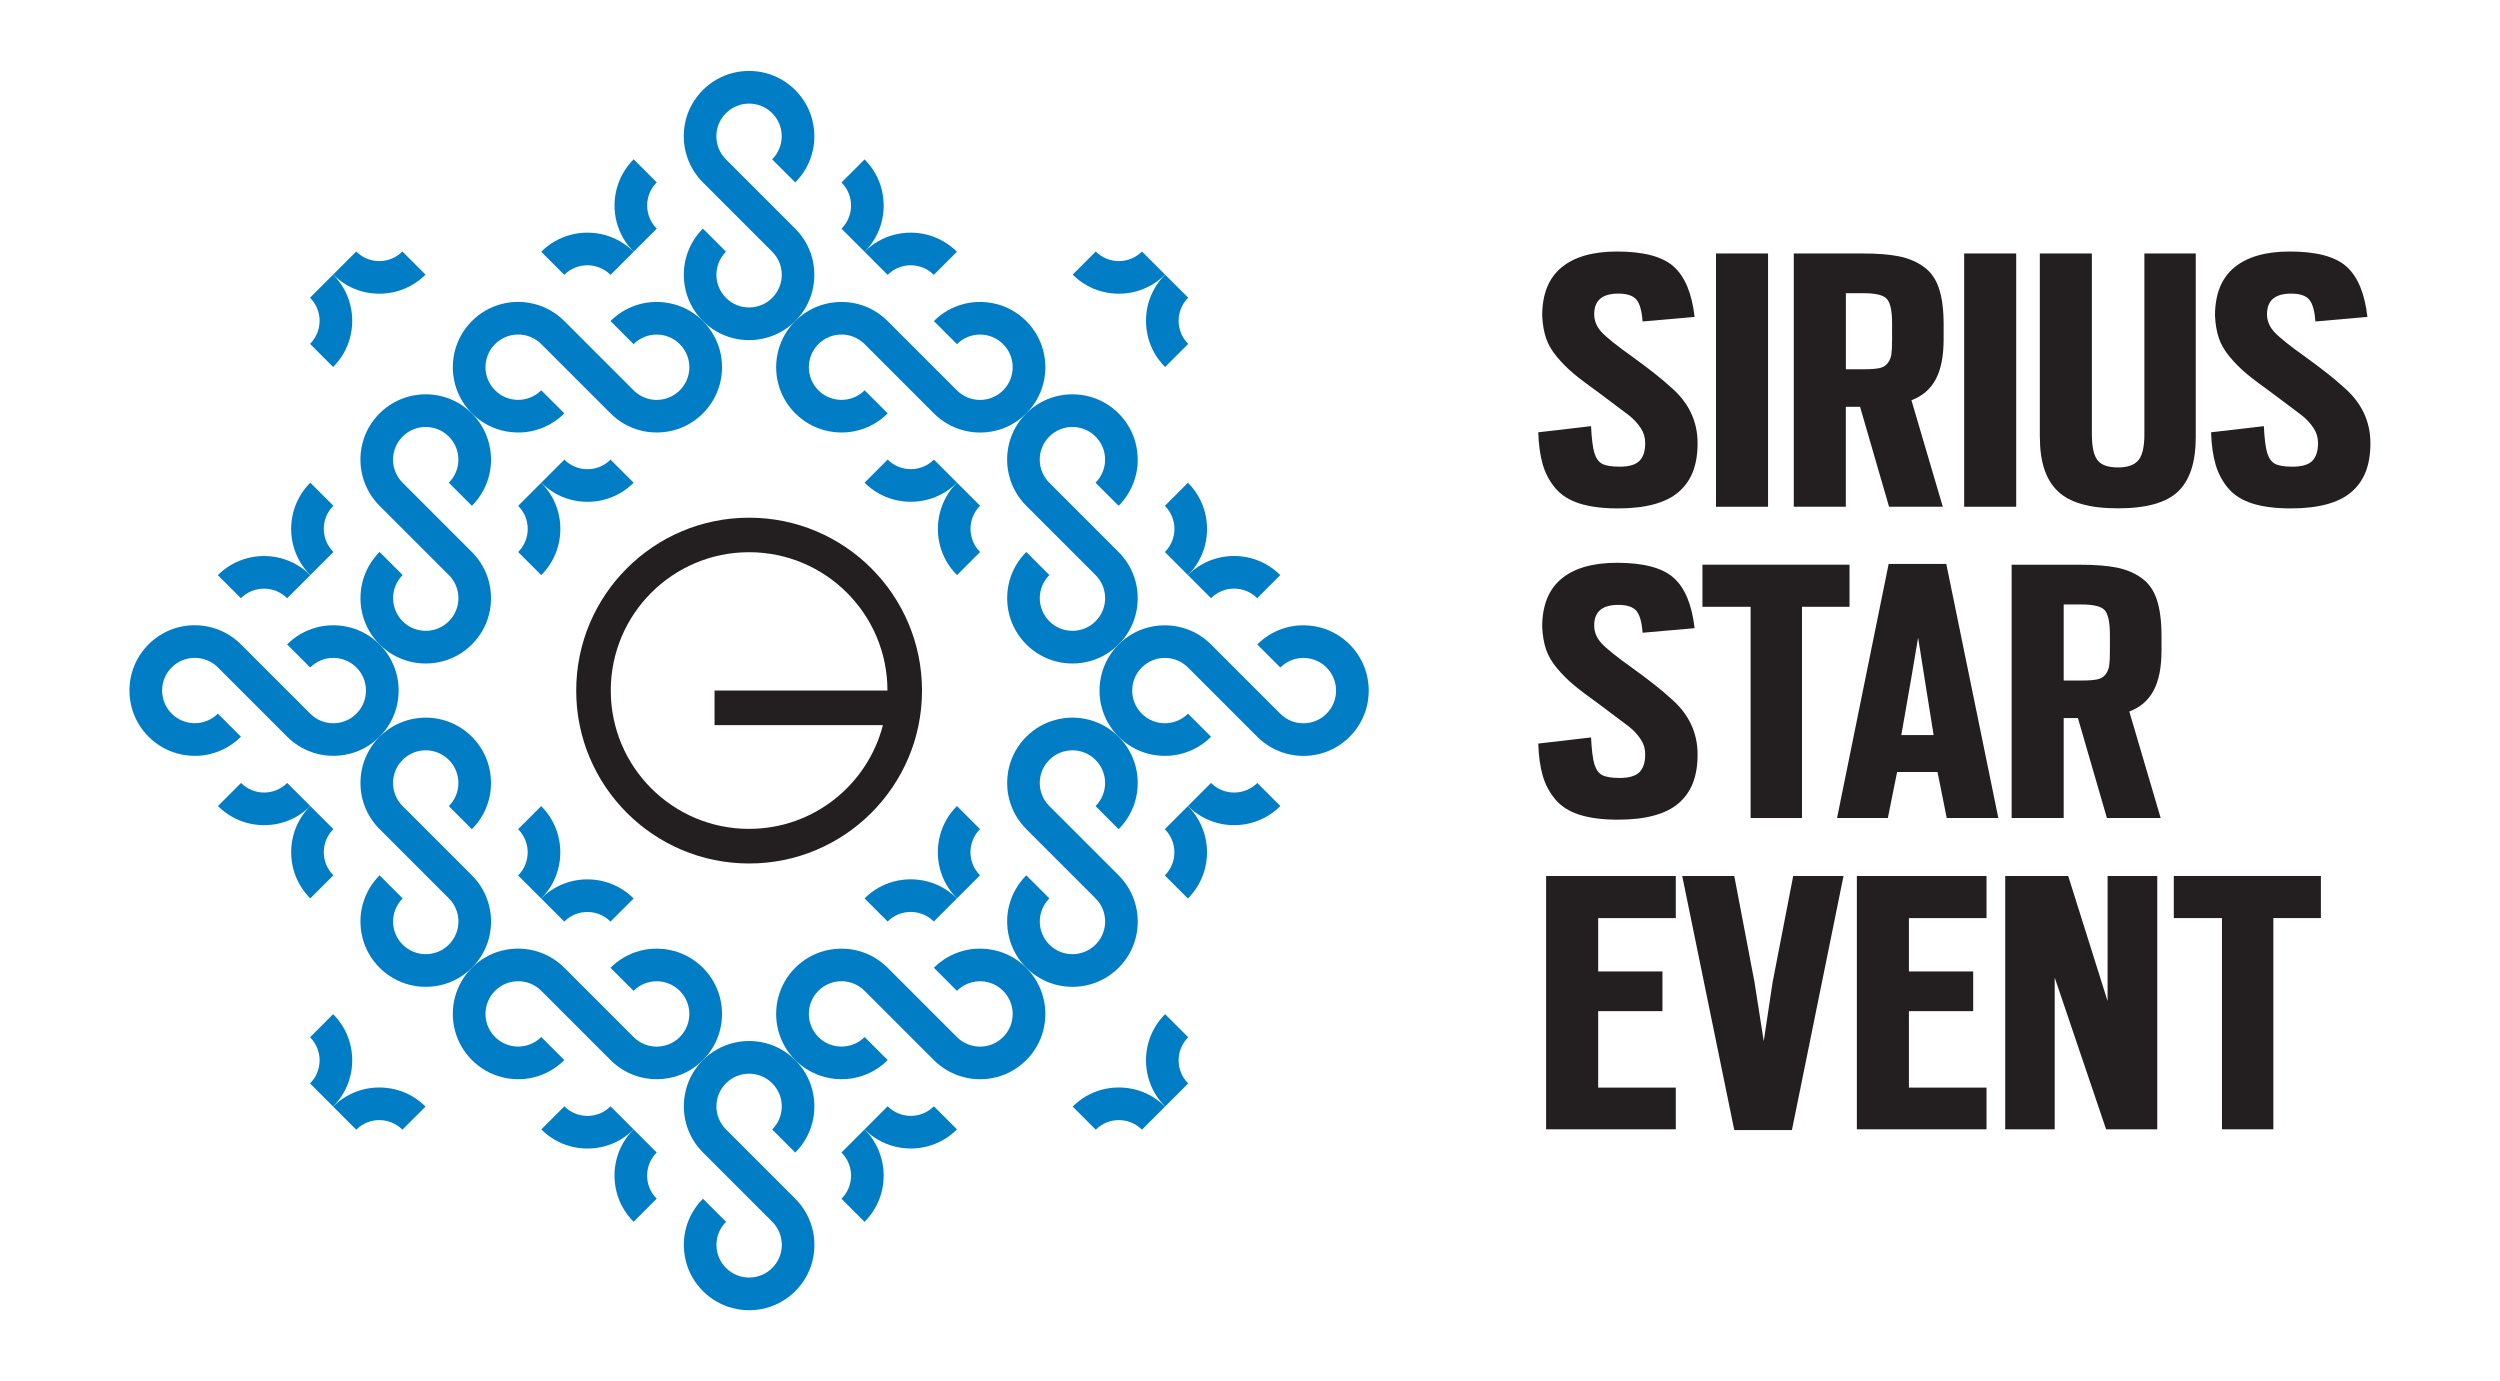 <?xml version="1.0" encoding="UTF-8"?> <svg xmlns="http://www.w3.org/2000/svg" id="Layer_1" version="1.1" viewBox="0 0 603.25 333.27"><defs><style> .st0 { fill: #231f20; } .st1 { fill: #007dc5; } </style></defs><path class="st0" d="M180.76,124.92c-23.04,0-41.72,18.68-41.72,41.72s18.68,41.72,41.72,41.72,41.72-18.68,41.72-41.72-18.68-41.72-41.72-41.72ZM180.76,200.01c-18.43,0-33.38-14.94-33.38-33.38s14.94-33.38,33.38-33.38,33.38,14.94,33.38,33.38h-41.72v8.34h40.63c-3.71,14.39-16.74,25.03-32.28,25.03Z"></path><g><g><path class="st1" d="M286.65,138.77l-5.57-5.57c3.08-3.08,3.08-8.07,0-11.14l5.57-5.57c2.03,2.03,3.39,4.47,4.08,7.06.71,2.67.71,5.5,0,8.17-.69,2.59-2.05,5.03-4.08,7.06Z"></path><path class="st1" d="M236.49,133.2l-5.57,5.57c-2.03-2.03-3.39-4.48-4.08-7.07-.71-2.67-.71-5.49,0-8.16.69-2.59,2.05-5.04,4.08-7.07l5.57,5.57c-3.08,3.08-3.08,8.07,0,11.15Z"></path><path class="st1" d="M269.93,155.49c-2.03,2.03-4.48,3.39-7.07,4.08-2.67.71-5.49.72-8.16,0-2.59-.69-5.03-2.05-7.06-4.08-2.03-2.03-3.39-4.48-4.08-7.07-.44-1.65-.61-3.37-.5-5.07.06-1.04.23-2.08.5-3.09.69-2.59,2.05-5.04,4.08-7.07l5.57,5.57c-3.08,3.08-3.08,8.07,0,11.15,3.08,3.08,8.07,3.08,11.15,0s3.08-8.07,0-11.14l-16.72-16.72c-2.03-2.03-3.39-4.48-4.08-7.07-.27-1.01-.44-2.05-.51-3.09-.11-1.7.06-3.42.5-5.07.69-2.59,2.05-5.03,4.08-7.06s4.48-3.39,7.06-4.08c2.67-.71,5.49-.71,8.16,0,2.59.69,5.04,2.05,7.07,4.08s3.39,4.47,4.08,7.06c.44,1.66.61,3.37.51,5.07-.06,1.04-.23,2.08-.51,3.1-.69,2.59-2.05,5.03-4.08,7.06l-5.57-5.57c3.08-3.08,3.08-8.07,0-11.14-3.08-3.08-8.07-3.08-11.15,0s-3.08,8.07,0,11.15l16.72,16.72c2.03,2.03,3.39,4.47,4.08,7.06.27,1.02.44,2.06.5,3.1.11,1.7-.06,3.41-.5,5.07-.69,2.59-2.05,5.03-4.08,7.06Z"></path></g><g><path class="st1" d="M286.65,138.77l5.57,5.57c3.08-3.08,8.07-3.08,11.14,0l5.57-5.57c-2.03-2.03-4.47-3.39-7.06-4.08-2.67-.71-5.5-.71-8.17,0-2.59.69-5.03,2.05-7.06,4.08Z"></path><path class="st1" d="M292.22,188.93l-5.57,5.57c2.03,2.03,4.48,3.39,7.07,4.08,2.67.71,5.49.71,8.16,0,2.59-.69,5.04-2.05,7.07-4.08l-5.57-5.57c-3.08,3.08-8.07,3.08-11.15,0Z"></path><path class="st1" d="M269.93,155.49c-2.03,2.03-3.39,4.48-4.08,7.07-.71,2.67-.72,5.49,0,8.16.69,2.59,2.05,5.03,4.08,7.06,2.03,2.03,4.48,3.39,7.07,4.08,1.65.44,3.37.61,5.07.5,1.04-.06,2.08-.23,3.09-.5,2.59-.69,5.04-2.05,7.07-4.08l-5.57-5.57c-3.08,3.08-8.07,3.08-11.15,0-3.08-3.08-3.08-8.07,0-11.15,3.08-3.08,8.07-3.08,11.14,0l16.72,16.72c2.03,2.03,4.48,3.39,7.07,4.08,1.01.27,2.05.44,3.09.51,1.7.11,3.42-.06,5.07-.5,2.59-.69,5.03-2.05,7.06-4.08,2.03-2.03,3.39-4.48,4.08-7.06.71-2.67.71-5.49,0-8.16-.69-2.59-2.05-5.04-4.08-7.07-2.03-2.03-4.47-3.39-7.06-4.08-1.66-.44-3.37-.61-5.07-.51-1.04.06-2.08.23-3.1.51-2.59.69-5.03,2.05-7.06,4.08l5.57,5.57c3.08-3.08,8.07-3.08,11.14,0,3.08,3.08,3.08,8.07,0,11.15-3.08,3.08-8.07,3.08-11.15,0l-16.72-16.72c-2.03-2.03-4.47-3.39-7.06-4.08-1.02-.27-2.06-.44-3.1-.5-1.7-.11-3.41.06-5.07.5-2.59.69-5.03,2.05-7.06,4.08Z"></path></g><g><path class="st1" d="M208.62,60.75l5.57,5.57c3.08-3.08,8.07-3.08,11.14,0l5.57-5.57c-2.03-2.03-4.47-3.39-7.06-4.08-2.67-.71-5.5-.71-8.17,0-2.59.69-5.03,2.05-7.06,4.08Z"></path><path class="st1" d="M214.19,110.9l-5.57,5.57c2.03,2.03,4.48,3.39,7.07,4.08,2.67.71,5.49.71,8.16,0,2.59-.69,5.04-2.05,7.07-4.08l-5.57-5.57c-3.08,3.08-8.07,3.08-11.15,0Z"></path><path class="st1" d="M191.9,77.46c-2.03,2.03-3.39,4.48-4.08,7.07-.71,2.67-.72,5.49,0,8.16.69,2.59,2.05,5.03,4.08,7.06s4.48,3.39,7.07,4.08c1.65.44,3.37.61,5.07.5,1.04-.06,2.08-.23,3.09-.5,2.59-.69,5.04-2.05,7.07-4.08l-5.57-5.57c-3.08,3.08-8.07,3.08-11.15,0-3.08-3.08-3.08-8.07,0-11.15,3.08-3.08,8.07-3.08,11.14,0l16.72,16.72c2.03,2.03,4.48,3.39,7.07,4.08,1.01.27,2.05.44,3.09.51,1.7.11,3.42-.06,5.07-.5,2.59-.69,5.03-2.05,7.06-4.08s3.39-4.48,4.08-7.06c.71-2.67.71-5.49,0-8.16-.69-2.59-2.05-5.04-4.08-7.07-2.03-2.03-4.47-3.39-7.06-4.08-1.66-.44-3.37-.61-5.07-.51-1.04.06-2.08.23-3.1.51-2.59.69-5.03,2.05-7.06,4.08l5.57,5.57c3.08-3.08,8.07-3.08,11.14,0,3.08,3.08,3.08,8.07,0,11.15-3.08,3.08-8.07,3.08-11.15,0l-16.72-16.72c-2.03-2.03-4.47-3.39-7.06-4.08-1.02-.27-2.06-.44-3.1-.5-1.7-.11-3.41.06-5.07.5-2.59.69-5.03,2.05-7.06,4.08Z"></path></g><g><path class="st1" d="M208.62,60.75l-5.57-5.57c3.08-3.08,3.08-8.07,0-11.14l5.57-5.57c2.03,2.03,3.39,4.47,4.08,7.06.71,2.67.71,5.5,0,8.17-.69,2.59-2.05,5.03-4.08,7.06Z"></path><path class="st1" d="M158.47,55.17l-5.57,5.57c-2.03-2.03-3.39-4.48-4.08-7.07-.71-2.67-.71-5.49,0-8.16.69-2.59,2.05-5.04,4.08-7.07l5.57,5.57c-3.08,3.08-3.08,8.07,0,11.15Z"></path><path class="st1" d="M191.9,77.46c-2.03,2.03-4.48,3.39-7.07,4.08-2.67.71-5.49.72-8.16,0-2.59-.69-5.03-2.05-7.06-4.08-2.03-2.03-3.39-4.48-4.08-7.07-.44-1.65-.61-3.37-.5-5.07.06-1.04.23-2.08.5-3.09.69-2.59,2.05-5.04,4.08-7.07l5.57,5.57c-3.08,3.08-3.08,8.07,0,11.15,3.08,3.08,8.07,3.08,11.15,0,3.08-3.08,3.08-8.07,0-11.14l-16.72-16.72c-2.03-2.03-3.39-4.48-4.08-7.07-.27-1.01-.44-2.05-.51-3.09-.11-1.7.06-3.42.5-5.07.69-2.59,2.05-5.03,4.08-7.06,2.03-2.03,4.48-3.39,7.06-4.08,2.67-.71,5.49-.71,8.16,0,2.59.69,5.04,2.05,7.07,4.08,2.03,2.03,3.39,4.47,4.08,7.06.44,1.66.61,3.37.51,5.07-.06,1.04-.23,2.08-.51,3.1-.69,2.59-2.05,5.03-4.08,7.06l-5.57-5.57c3.08-3.08,3.08-8.07,0-11.14-3.08-3.08-8.07-3.08-11.15,0s-3.08,8.07,0,11.15l16.72,16.72c2.03,2.03,3.39,4.47,4.08,7.06.27,1.02.44,2.06.5,3.1.11,1.7-.06,3.41-.5,5.07-.69,2.59-2.05,5.03-4.08,7.06Z"></path></g><g><path class="st1" d="M152.89,116.48l-5.57-5.57c-3.08,3.08-8.07,3.08-11.14,0l-5.57,5.57c2.03,2.03,4.47,3.39,7.06,4.08,2.67.71,5.5.71,8.17,0,2.59-.69,5.03-2.05,7.06-4.08Z"></path><path class="st1" d="M147.32,66.32l5.57-5.57c-2.03-2.03-4.48-3.39-7.07-4.08-2.67-.71-5.49-.71-8.16,0-2.59.69-5.04,2.05-7.07,4.08l5.57,5.57c3.08-3.08,8.07-3.08,11.15,0Z"></path><path class="st1" d="M169.61,99.76c2.03-2.03,3.39-4.48,4.08-7.07.71-2.67.72-5.49,0-8.16-.69-2.59-2.05-5.03-4.08-7.06-2.03-2.03-4.48-3.39-7.07-4.08-1.65-.44-3.37-.61-5.07-.5-1.04.06-2.08.23-3.09.5-2.59.69-5.04,2.05-7.07,4.08l5.57,5.57c3.08-3.08,8.07-3.08,11.15,0,3.08,3.08,3.08,8.07,0,11.15s-8.07,3.08-11.14,0l-16.72-16.72c-2.03-2.03-4.48-3.39-7.07-4.08-1.01-.27-2.05-.44-3.09-.51-1.7-.11-3.42.06-5.07.5-2.59.69-5.03,2.05-7.06,4.08-2.03,2.03-3.39,4.48-4.08,7.06-.71,2.67-.71,5.49,0,8.16.69,2.59,2.05,5.04,4.08,7.07,2.03,2.03,4.47,3.39,7.06,4.08,1.66.44,3.37.61,5.07.51,1.04-.06,2.08-.23,3.1-.51,2.59-.69,5.03-2.05,7.06-4.08l-5.57-5.57c-3.08,3.08-8.07,3.08-11.14,0-3.08-3.08-3.08-8.07,0-11.15,3.08-3.08,8.07-3.08,11.15,0l16.72,16.72c2.03,2.03,4.47,3.39,7.06,4.08,1.02.27,2.06.44,3.1.5,1.7.11,3.41-.06,5.07-.5,2.59-.69,5.03-2.05,7.06-4.08Z"></path></g><g><path class="st1" d="M130.6,138.77l-5.57-5.57c3.08-3.08,3.08-8.07,0-11.14l5.57-5.57c2.03,2.03,3.39,4.47,4.08,7.06.71,2.67.71,5.5,0,8.17-.69,2.59-2.05,5.03-4.08,7.06Z"></path><path class="st1" d="M80.44,133.2l-5.57,5.57c-2.03-2.03-3.39-4.48-4.08-7.07-.71-2.67-.71-5.49,0-8.16.69-2.59,2.05-5.04,4.08-7.07l5.57,5.57c-3.08,3.08-3.08,8.07,0,11.15Z"></path><path class="st1" d="M113.88,155.49c-2.03,2.03-4.48,3.39-7.07,4.08-2.67.71-5.49.72-8.16,0-2.59-.69-5.03-2.05-7.06-4.08s-3.39-4.48-4.08-7.07c-.44-1.65-.61-3.37-.5-5.07.06-1.04.23-2.08.5-3.09.69-2.59,2.05-5.04,4.08-7.07l5.57,5.57c-3.08,3.08-3.08,8.07,0,11.15,3.08,3.08,8.07,3.08,11.15,0,3.08-3.08,3.08-8.07,0-11.14l-16.72-16.72c-2.03-2.03-3.39-4.48-4.08-7.07-.27-1.01-.44-2.05-.51-3.09-.11-1.7.06-3.42.5-5.07.69-2.59,2.05-5.03,4.08-7.06,2.03-2.03,4.48-3.39,7.06-4.08,2.67-.71,5.49-.71,8.16,0,2.59.69,5.04,2.05,7.07,4.08,2.03,2.03,3.39,4.47,4.08,7.06.44,1.66.61,3.37.51,5.07-.06,1.04-.23,2.08-.51,3.1-.69,2.59-2.05,5.03-4.08,7.06l-5.57-5.57c3.08-3.08,3.08-8.07,0-11.14-3.08-3.08-8.07-3.08-11.15,0-3.08,3.08-3.08,8.07,0,11.15l16.72,16.72c2.03,2.03,3.39,4.47,4.08,7.06.27,1.02.44,2.06.5,3.1.11,1.7-.06,3.41-.5,5.07-.69,2.59-2.05,5.03-4.08,7.06Z"></path></g><g><path class="st1" d="M102.67,66.26l-5.57-5.57c-3.08,3.08-8.07,3.08-11.14,0l-5.57,5.57c2.03,2.03,4.47,3.39,7.06,4.08,2.67.71,5.5.71,8.17,0,2.59-.69,5.03-2.05,7.06-4.08Z"></path><path class="st1" d="M80.38,88.55l-5.57-5.57c3.08-3.08,3.08-8.07,0-11.14l5.57-5.57c2.03,2.03,3.39,4.47,4.08,7.06.71,2.67.71,5.5,0,8.17-.69,2.59-2.05,5.03-4.08,7.06Z"></path></g><g><path class="st1" d="M281.14,244.72l5.57,5.57c-3.08,3.08-3.08,8.07,0,11.14l-5.57,5.57c-2.03-2.03-3.39-4.47-4.08-7.06-.71-2.67-.71-5.5,0-8.17.69-2.59,2.05-5.03,4.08-7.06Z"></path><path class="st1" d="M258.84,267.02l5.57,5.57c3.08-3.08,8.07-3.08,11.14,0l5.57-5.57c-2.03-2.03-4.47-3.39-7.06-4.08-2.67-.71-5.5-.71-8.17,0-2.59.69-5.03,2.05-7.06,4.08Z"></path></g><g><path class="st1" d="M281.14,88.55l5.57-5.57c-3.08-3.08-3.08-8.07,0-11.14l-5.57-5.57c-2.03,2.03-3.39,4.47-4.08,7.06-.71,2.67-.71,5.5,0,8.17.69,2.59,2.05,5.03,4.08,7.06Z"></path><path class="st1" d="M258.84,66.26l5.57-5.57c3.08,3.08,8.07,3.08,11.14,0l5.57,5.57c-2.03,2.03-4.47,3.39-7.06,4.08-2.67.71-5.5.71-8.17,0-2.59-.69-5.03-2.05-7.06-4.08Z"></path></g><g><path class="st1" d="M102.67,267.02l-5.57,5.57c-3.08-3.08-8.07-3.08-11.14,0l-5.57-5.57c2.03-2.03,4.47-3.39,7.06-4.08,2.67-.71,5.5-.71,8.17,0,2.59.69,5.03,2.05,7.06,4.08Z"></path><path class="st1" d="M80.38,244.72l-5.57,5.57c3.08,3.08,3.08,8.07,0,11.14l5.57,5.57c2.03-2.03,3.39-4.47,4.08-7.06.71-2.67.71-5.5,0-8.17-.69-2.59-2.05-5.03-4.08-7.06Z"></path></g><g><path class="st1" d="M230.91,194.5l5.57,5.57c-3.08,3.08-3.08,8.07,0,11.14l-5.57,5.57c-2.03-2.03-3.39-4.47-4.08-7.06-.71-2.67-.71-5.5,0-8.17.69-2.59,2.05-5.03,4.08-7.06Z"></path><path class="st1" d="M281.07,200.08l5.57-5.57c2.03,2.03,3.39,4.48,4.08,7.07.71,2.67.71,5.49,0,8.16-.69,2.59-2.05,5.04-4.08,7.07l-5.57-5.57c3.08-3.08,3.08-8.07,0-11.15Z"></path><path class="st1" d="M247.63,177.78c2.03-2.03,4.48-3.39,7.07-4.08,2.67-.71,5.49-.72,8.16,0,2.59.69,5.03,2.05,7.06,4.08,2.03,2.03,3.39,4.48,4.08,7.07.44,1.65.61,3.37.5,5.07-.06,1.04-.23,2.08-.5,3.09-.69,2.59-2.05,5.04-4.08,7.07l-5.57-5.57c3.08-3.08,3.08-8.07,0-11.15-3.08-3.08-8.07-3.08-11.15,0-3.08,3.08-3.08,8.07,0,11.14l16.72,16.72c2.03,2.03,3.39,4.48,4.08,7.07.27,1.01.44,2.05.51,3.09.11,1.7-.06,3.42-.5,5.07-.69,2.59-2.05,5.03-4.08,7.06-2.03,2.03-4.48,3.39-7.06,4.08-2.67.71-5.49.71-8.16,0-2.59-.69-5.04-2.05-7.07-4.08-2.03-2.03-3.39-4.47-4.08-7.06-.44-1.66-.61-3.37-.51-5.07.06-1.04.23-2.08.51-3.1.69-2.59,2.05-5.03,4.08-7.06l5.57,5.57c-3.08,3.08-3.08,8.07,0,11.14,3.08,3.08,8.07,3.08,11.15,0,3.08-3.08,3.08-8.07,0-11.15l-16.72-16.72c-2.03-2.03-3.39-4.47-4.08-7.06-.27-1.02-.44-2.06-.5-3.1-.11-1.7.06-3.41.5-5.07.69-2.59,2.05-5.03,4.08-7.06Z"></path></g><g><path class="st1" d="M208.62,216.79l5.57,5.57c3.08-3.08,8.07-3.08,11.14,0l5.57-5.57c-2.03-2.03-4.47-3.39-7.06-4.08-2.67-.71-5.5-.71-8.17,0-2.59.69-5.03,2.05-7.06,4.08Z"></path><path class="st1" d="M214.19,266.95l-5.57,5.57c2.03,2.03,4.48,3.39,7.07,4.08,2.67.71,5.49.71,8.16,0,2.59-.69,5.04-2.05,7.07-4.08l-5.57-5.57c-3.08,3.08-8.07,3.08-11.15,0Z"></path><path class="st1" d="M191.9,233.51c-2.03,2.03-3.39,4.48-4.08,7.07-.71,2.67-.72,5.49,0,8.16.69,2.59,2.05,5.03,4.08,7.06,2.03,2.03,4.48,3.39,7.07,4.08,1.65.44,3.37.61,5.07.5,1.04-.06,2.08-.23,3.09-.5,2.59-.69,5.04-2.05,7.07-4.08l-5.57-5.57c-3.08,3.08-8.07,3.08-11.15,0s-3.08-8.07,0-11.15c3.08-3.08,8.07-3.08,11.14,0l16.72,16.72c2.03,2.03,4.48,3.39,7.07,4.08,1.01.27,2.05.44,3.09.51,1.7.11,3.42-.06,5.07-.5,2.59-.69,5.03-2.05,7.06-4.08,2.03-2.03,3.39-4.48,4.08-7.06.71-2.67.71-5.49,0-8.16-.69-2.59-2.05-5.04-4.08-7.07-2.03-2.03-4.47-3.39-7.06-4.08-1.66-.44-3.37-.61-5.07-.51-1.04.06-2.08.23-3.1.51-2.59.69-5.03,2.05-7.06,4.08l5.57,5.57c3.08-3.08,8.07-3.08,11.14,0,3.08,3.08,3.08,8.07,0,11.15-3.08,3.08-8.07,3.08-11.15,0l-16.72-16.72c-2.03-2.03-4.47-3.39-7.06-4.08-1.02-.27-2.06-.44-3.1-.5-1.7-.11-3.41.06-5.07.5-2.59.69-5.03,2.05-7.06,4.08Z"></path></g><g><path class="st1" d="M74.87,194.5l-5.57-5.57c-3.08,3.08-8.07,3.08-11.14,0l-5.57,5.57c2.03,2.03,4.47,3.39,7.06,4.08,2.67.71,5.5.71,8.17,0,2.59-.69,5.03-2.05,7.06-4.08Z"></path><path class="st1" d="M69.29,144.35l5.57-5.57c-2.03-2.03-4.48-3.39-7.07-4.08-2.67-.71-5.49-.71-8.16,0-2.59.69-5.04,2.05-7.07,4.08l5.57,5.57c3.08-3.08,8.07-3.08,11.15,0Z"></path><path class="st1" d="M91.58,177.78c2.03-2.03,3.39-4.48,4.08-7.07.71-2.67.72-5.49,0-8.16-.69-2.59-2.05-5.03-4.08-7.06s-4.48-3.39-7.07-4.08c-1.65-.44-3.37-.61-5.07-.5-1.04.06-2.08.23-3.09.5-2.59.69-5.04,2.05-7.07,4.08l5.57,5.57c3.08-3.08,8.07-3.08,11.15,0,3.08,3.08,3.08,8.07,0,11.15s-8.07,3.08-11.14,0l-16.72-16.72c-2.03-2.03-4.48-3.39-7.07-4.08-1.01-.27-2.05-.44-3.09-.51-1.7-.11-3.42.06-5.07.5-2.59.69-5.03,2.05-7.06,4.08-2.03,2.03-3.39,4.48-4.08,7.06-.71,2.67-.71,5.49,0,8.16.69,2.59,2.05,5.04,4.08,7.07s4.47,3.39,7.06,4.08c1.66.44,3.37.61,5.07.51,1.04-.06,2.08-.23,3.1-.51,2.59-.69,5.03-2.05,7.06-4.08l-5.57-5.57c-3.08,3.08-8.07,3.08-11.14,0-3.08-3.08-3.08-8.07,0-11.15,3.08-3.08,8.07-3.08,11.15,0l16.72,16.72c2.03,2.03,4.47,3.39,7.06,4.08,1.02.27,2.06.44,3.1.5,1.7.11,3.41-.06,5.07-.5,2.59-.69,5.03-2.05,7.06-4.08Z"></path></g><g><path class="st1" d="M152.89,272.53l-5.57-5.57c-3.08,3.08-8.07,3.08-11.14,0l-5.57,5.57c2.03,2.03,4.47,3.39,7.06,4.08,2.67.71,5.5.71,8.17,0,2.59-.69,5.03-2.05,7.06-4.08Z"></path><path class="st1" d="M147.32,222.37l5.57-5.57c-2.03-2.03-4.48-3.39-7.07-4.08-2.67-.71-5.49-.71-8.16,0-2.59.69-5.04,2.05-7.07,4.08l5.57,5.57c3.08-3.08,8.07-3.08,11.15,0Z"></path><path class="st1" d="M169.61,255.81c2.03-2.03,3.39-4.48,4.08-7.07.71-2.67.72-5.49,0-8.16-.69-2.59-2.05-5.03-4.08-7.06-2.03-2.03-4.48-3.39-7.07-4.08-1.65-.44-3.37-.61-5.07-.5-1.04.06-2.08.23-3.09.5-2.59.69-5.04,2.05-7.07,4.08l5.57,5.57c3.08-3.08,8.07-3.08,11.15,0,3.08,3.08,3.08,8.07,0,11.15-3.08,3.08-8.07,3.08-11.14,0l-16.72-16.72c-2.03-2.03-4.48-3.39-7.07-4.08-1.01-.27-2.05-.44-3.09-.51-1.7-.11-3.42.06-5.07.5-2.59.69-5.03,2.05-7.06,4.08s-3.39,4.48-4.08,7.06c-.71,2.67-.71,5.49,0,8.16.69,2.59,2.05,5.04,4.08,7.07s4.47,3.39,7.06,4.08c1.66.44,3.37.61,5.07.51,1.04-.06,2.08-.23,3.1-.51,2.59-.69,5.03-2.05,7.06-4.08l-5.57-5.57c-3.08,3.08-8.07,3.08-11.14,0-3.08-3.08-3.08-8.07,0-11.15,3.08-3.08,8.07-3.08,11.15,0l16.72,16.72c2.03,2.03,4.47,3.39,7.06,4.08,1.02.27,2.06.44,3.1.5,1.7.11,3.41-.06,5.07-.5,2.59-.69,5.03-2.05,7.06-4.08Z"></path></g><g><path class="st1" d="M74.87,194.5l5.57,5.57c-3.08,3.08-3.08,8.07,0,11.14l-5.57,5.57c-2.03-2.03-3.39-4.47-4.08-7.06-.71-2.67-.71-5.5,0-8.17.69-2.59,2.05-5.03,4.08-7.06Z"></path><path class="st1" d="M125.02,200.08l5.57-5.57c2.03,2.03,3.39,4.48,4.08,7.07.71,2.67.71,5.49,0,8.16-.69,2.59-2.05,5.04-4.08,7.07l-5.57-5.57c3.08-3.08,3.08-8.07,0-11.15Z"></path><path class="st1" d="M91.58,177.78c2.03-2.03,4.48-3.39,7.07-4.08,2.67-.71,5.49-.72,8.16,0,2.59.69,5.03,2.05,7.06,4.08s3.39,4.48,4.08,7.07c.44,1.65.61,3.37.5,5.07-.06,1.04-.23,2.08-.5,3.09-.69,2.59-2.05,5.04-4.08,7.07l-5.57-5.57c3.08-3.08,3.08-8.07,0-11.15-3.08-3.08-8.07-3.08-11.15,0-3.08,3.08-3.08,8.07,0,11.14l16.72,16.72c2.03,2.03,3.39,4.48,4.08,7.07.27,1.01.44,2.05.51,3.09.11,1.7-.06,3.42-.5,5.07-.69,2.59-2.05,5.03-4.08,7.06s-4.48,3.39-7.06,4.08c-2.67.71-5.49.71-8.16,0-2.59-.69-5.04-2.05-7.07-4.08s-3.39-4.47-4.08-7.06c-.44-1.66-.61-3.37-.51-5.07.06-1.04.23-2.08.51-3.1.69-2.59,2.05-5.03,4.08-7.06l5.57,5.57c-3.08,3.08-3.08,8.07,0,11.14,3.08,3.08,8.07,3.08,11.15,0,3.08-3.08,3.08-8.07,0-11.15l-16.72-16.72c-2.03-2.03-3.39-4.47-4.08-7.06-.27-1.02-.44-2.06-.5-3.1-.11-1.7.06-3.41.5-5.07.69-2.59,2.05-5.03,4.08-7.06Z"></path></g><g><path class="st1" d="M152.89,272.53l5.57,5.57c-3.08,3.08-3.08,8.07,0,11.14l-5.57,5.57c-2.03-2.03-3.39-4.47-4.08-7.06-.71-2.67-.71-5.5,0-8.17.69-2.59,2.05-5.03,4.08-7.06Z"></path><path class="st1" d="M203.05,278.1l5.57-5.57c2.03,2.03,3.39,4.48,4.08,7.07.71,2.67.71,5.49,0,8.16-.69,2.59-2.05,5.04-4.08,7.07l-5.57-5.57c3.08-3.08,3.08-8.07,0-11.15Z"></path><path class="st1" d="M169.61,255.81c2.03-2.03,4.48-3.39,7.07-4.08,2.67-.71,5.49-.72,8.16,0,2.59.69,5.03,2.05,7.06,4.08,2.03,2.03,3.39,4.48,4.08,7.07.44,1.65.61,3.37.5,5.07-.06,1.04-.23,2.08-.5,3.09-.69,2.59-2.05,5.04-4.08,7.07l-5.57-5.57c3.08-3.08,3.08-8.07,0-11.15-3.08-3.08-8.07-3.08-11.15,0-3.08,3.08-3.08,8.07,0,11.14l16.72,16.72c2.03,2.03,3.39,4.48,4.08,7.07.27,1.01.44,2.05.51,3.09.11,1.7-.06,3.42-.5,5.07-.69,2.59-2.05,5.03-4.08,7.06-2.03,2.03-4.48,3.39-7.06,4.08-2.67.71-5.49.71-8.16,0-2.59-.69-5.04-2.05-7.07-4.08s-3.39-4.47-4.08-7.06c-.44-1.66-.61-3.37-.51-5.07.06-1.04.23-2.08.51-3.1.69-2.59,2.05-5.03,4.08-7.06l5.57,5.57c-3.08,3.08-3.08,8.07,0,11.14,3.08,3.08,8.07,3.08,11.15,0,3.08-3.08,3.08-8.07,0-11.15l-16.72-16.72c-2.03-2.03-3.39-4.47-4.08-7.06-.27-1.02-.44-2.06-.5-3.1-.11-1.7.06-3.41.5-5.07.69-2.59,2.05-5.03,4.08-7.06Z"></path></g></g><g><path class="st0" d="M371.21,104.31l12.71-1.48c.14,2.99.41,5.13.8,6.44.4,1.3,1.03,2.19,1.89,2.65.87.46,2.27.69,4.2.69,2.28,0,3.88-.47,4.8-1.41.92-.94,1.38-2.36,1.38-4.27,0-1.34-.35-2.53-1.04-3.58-.76-1.18-1.73-2.22-2.91-3.15-.69-.54-3.06-2.32-7.11-5.34-2.66-1.91-4.72-3.46-6.17-4.67-1.45-1.21-2.8-2.56-4.05-4.05-1.25-1.49-2.13-3.01-2.65-4.55-.52-1.54-.83-3.34-.93-5.41,0-5.18,1.55-9.06,4.64-11.63,3.1-2.57,7.57-3.86,13.41-3.86,6.4,0,10.96,1.21,13.67,3.62,2.72,2.42,4.4,6.47,5.06,12.16l-12.56,1.1c-.17-2.54-.67-4.3-1.48-5.27-.81-.97-2.27-1.45-4.38-1.45-3.88,0-5.81,1.65-5.81,4.96,0,1.59.59,3.02,1.76,4.29,1.21,1.33,3.77,3.38,7.68,6.15,3.91,2.83,6.88,5.18,8.92,7.06,4.39,3.72,6.59,8.26,6.59,13.64s-1.54,9.18-4.62,11.8c-3.08,2.62-7.96,3.93-14.63,3.93-3.67,0-6.75-.4-9.24-1.19-2.49-.79-4.44-2.03-5.84-3.7-1.4-1.67-2.41-3.57-3.03-5.7-.62-2.13-.99-4.72-1.09-7.77Z"></path><path class="st0" d="M414.07,61.16h12.56v61.12h-12.56v-61.12Z"></path><path class="st0" d="M461.23,96.58l7.57,25.7h-12.97l-7-24.12h-3.43v24.12h-12.56v-61.12h16.6c3.56,0,6.49.23,8.77.69,2.28.46,4.28,1.3,5.99,2.53,1.71,1.22,2.94,2.96,3.68,5.22s1.12,5.13,1.12,8.63v3.62c0,4.1-.64,7.33-1.92,9.7-1.28,2.37-3.23,4.05-5.86,5.03ZM445.41,70.74v18.36h4.36c1.59,0,2.82-.09,3.68-.26.86-.17,1.54-.56,2.02-1.17s.79-1.31.91-2.12c.12-.81.18-2.01.18-3.6v-3.91c0-2.92-.4-4.87-1.19-5.84-.8-.97-2.7-1.45-5.71-1.45h-4.25Z"></path><path class="st0" d="M473.95,61.16h12.56v61.12h-12.56v-61.12Z"></path><path class="st0" d="M492.21,105.59v-44.43h12.56v43.62c0,2.99.45,5.07,1.35,6.25.9,1.18,2.54,1.76,4.93,1.76s4-.59,4.96-1.76c.95-1.18,1.43-3.23,1.43-6.15v-43.72h12.4v44.34c0,5.98-1.41,10.33-4.23,13.06-2.82,2.73-7.67,4.1-14.55,4.1s-11.61-1.37-14.5-4.12c-2.89-2.75-4.33-7.06-4.33-12.94Z"></path><path class="st0" d="M533.56,104.31l12.71-1.48c.14,2.99.41,5.13.8,6.44.4,1.3,1.03,2.19,1.89,2.65.87.46,2.27.69,4.2.69,2.28,0,3.88-.47,4.8-1.41.92-.94,1.38-2.36,1.38-4.27,0-1.34-.35-2.53-1.04-3.58-.76-1.18-1.73-2.22-2.91-3.15-.69-.54-3.06-2.32-7.11-5.34-2.66-1.91-4.72-3.46-6.17-4.67-1.45-1.21-2.8-2.56-4.05-4.05-1.25-1.49-2.13-3.01-2.65-4.55-.52-1.54-.83-3.34-.93-5.41,0-5.18,1.55-9.06,4.64-11.63,3.1-2.57,7.57-3.86,13.41-3.86,6.4,0,10.96,1.21,13.67,3.62,2.72,2.42,4.4,6.47,5.06,12.16l-12.56,1.1c-.17-2.54-.67-4.3-1.48-5.27-.81-.97-2.27-1.45-4.38-1.45-3.88,0-5.81,1.65-5.81,4.96,0,1.59.59,3.02,1.76,4.29,1.21,1.33,3.77,3.38,7.68,6.15,3.91,2.83,6.88,5.18,8.92,7.06,4.39,3.72,6.59,8.26,6.59,13.64s-1.54,9.18-4.62,11.8c-3.08,2.62-7.96,3.93-14.63,3.93-3.67,0-6.75-.4-9.24-1.19-2.49-.79-4.44-2.03-5.84-3.7-1.4-1.67-2.41-3.57-3.03-5.7-.62-2.13-.99-4.72-1.09-7.77Z"></path><path class="st0" d="M371.21,179.42l12.71-1.48c.14,2.99.41,5.13.8,6.44.4,1.3,1.03,2.19,1.89,2.65.87.46,2.27.69,4.2.69,2.28,0,3.88-.47,4.8-1.41.92-.94,1.38-2.36,1.38-4.27,0-1.34-.35-2.53-1.04-3.58-.76-1.18-1.73-2.22-2.91-3.15-.69-.54-3.06-2.32-7.11-5.34-2.66-1.91-4.72-3.46-6.17-4.67-1.45-1.21-2.8-2.56-4.05-4.05-1.25-1.49-2.13-3.01-2.65-4.55-.52-1.54-.83-3.34-.93-5.41,0-5.18,1.55-9.06,4.64-11.63,3.1-2.57,7.57-3.86,13.41-3.86,6.4,0,10.96,1.21,13.67,3.62,2.72,2.42,4.4,6.47,5.06,12.16l-12.56,1.1c-.17-2.54-.67-4.3-1.48-5.27-.81-.97-2.27-1.45-4.38-1.45-3.88,0-5.81,1.65-5.81,4.96,0,1.59.59,3.02,1.76,4.29,1.21,1.33,3.77,3.38,7.68,6.15,3.91,2.83,6.88,5.18,8.92,7.06,4.39,3.72,6.59,8.26,6.59,13.64s-1.54,9.18-4.62,11.8c-3.08,2.62-7.96,3.93-14.63,3.93-3.67,0-6.75-.4-9.24-1.19-2.49-.79-4.44-2.03-5.84-3.7-1.4-1.67-2.41-3.57-3.03-5.7-.62-2.13-.99-4.72-1.09-7.77Z"></path><path class="st0" d="M422.42,197.39v-50.97h-11.62v-10.16h35.49v10.16h-11.47v50.97h-12.4Z"></path><path class="st0" d="M443.28,197.39l12.45-61.31h13.91l12.56,61.31h-12.45l-2.23-11.11h-9.75l-2.23,11.11h-12.25ZM458.8,177.37h7.78l-2.23-13.97-1.51-9.54-1.61,9.54-2.44,13.97Z"></path><path class="st0" d="M513.8,171.69l7.57,25.7h-12.97l-7-24.12h-3.43v24.12h-12.56v-61.12h16.6c3.56,0,6.49.23,8.77.69,2.28.46,4.28,1.3,5.99,2.53,1.71,1.22,2.94,2.96,3.68,5.22.74,2.26,1.12,5.13,1.12,8.63v3.62c0,4.1-.64,7.33-1.92,9.7-1.28,2.37-3.23,4.05-5.86,5.03ZM497.97,145.85v18.36h4.36c1.59,0,2.82-.09,3.68-.26.86-.17,1.54-.56,2.02-1.17.48-.6.79-1.31.91-2.12.12-.81.18-2.01.18-3.6v-3.91c0-2.92-.4-4.87-1.19-5.84-.8-.97-2.7-1.45-5.71-1.45h-4.25Z"></path><path class="st0" d="M373.08,211.38h31.29v10.16h-18.73v12.87h15.51v9.58h-15.51v18.45h18.73v10.06h-31.29v-61.12Z"></path><path class="st0" d="M418.48,272.69l-12.56-61.31h12.56l4.88,25.6,2.23,14.26,2.13-14.16,4.98-25.7h12.14l-12.45,61.31h-13.91Z"></path><path class="st0" d="M448.06,211.38h31.29v10.16h-18.73v12.87h15.51v9.58h-15.51v18.45h18.73v10.06h-31.29v-61.12Z"></path><path class="st0" d="M483.86,272.5v-61.12h15.2l9.5,30.18v-30.18h11.99v61.12h-12.35l-12.4-36.62v36.62h-11.93Z"></path><path class="st0" d="M536.16,272.5v-50.97h-11.62v-10.16h35.49v10.16h-11.47v50.97h-12.4Z"></path></g></svg> 